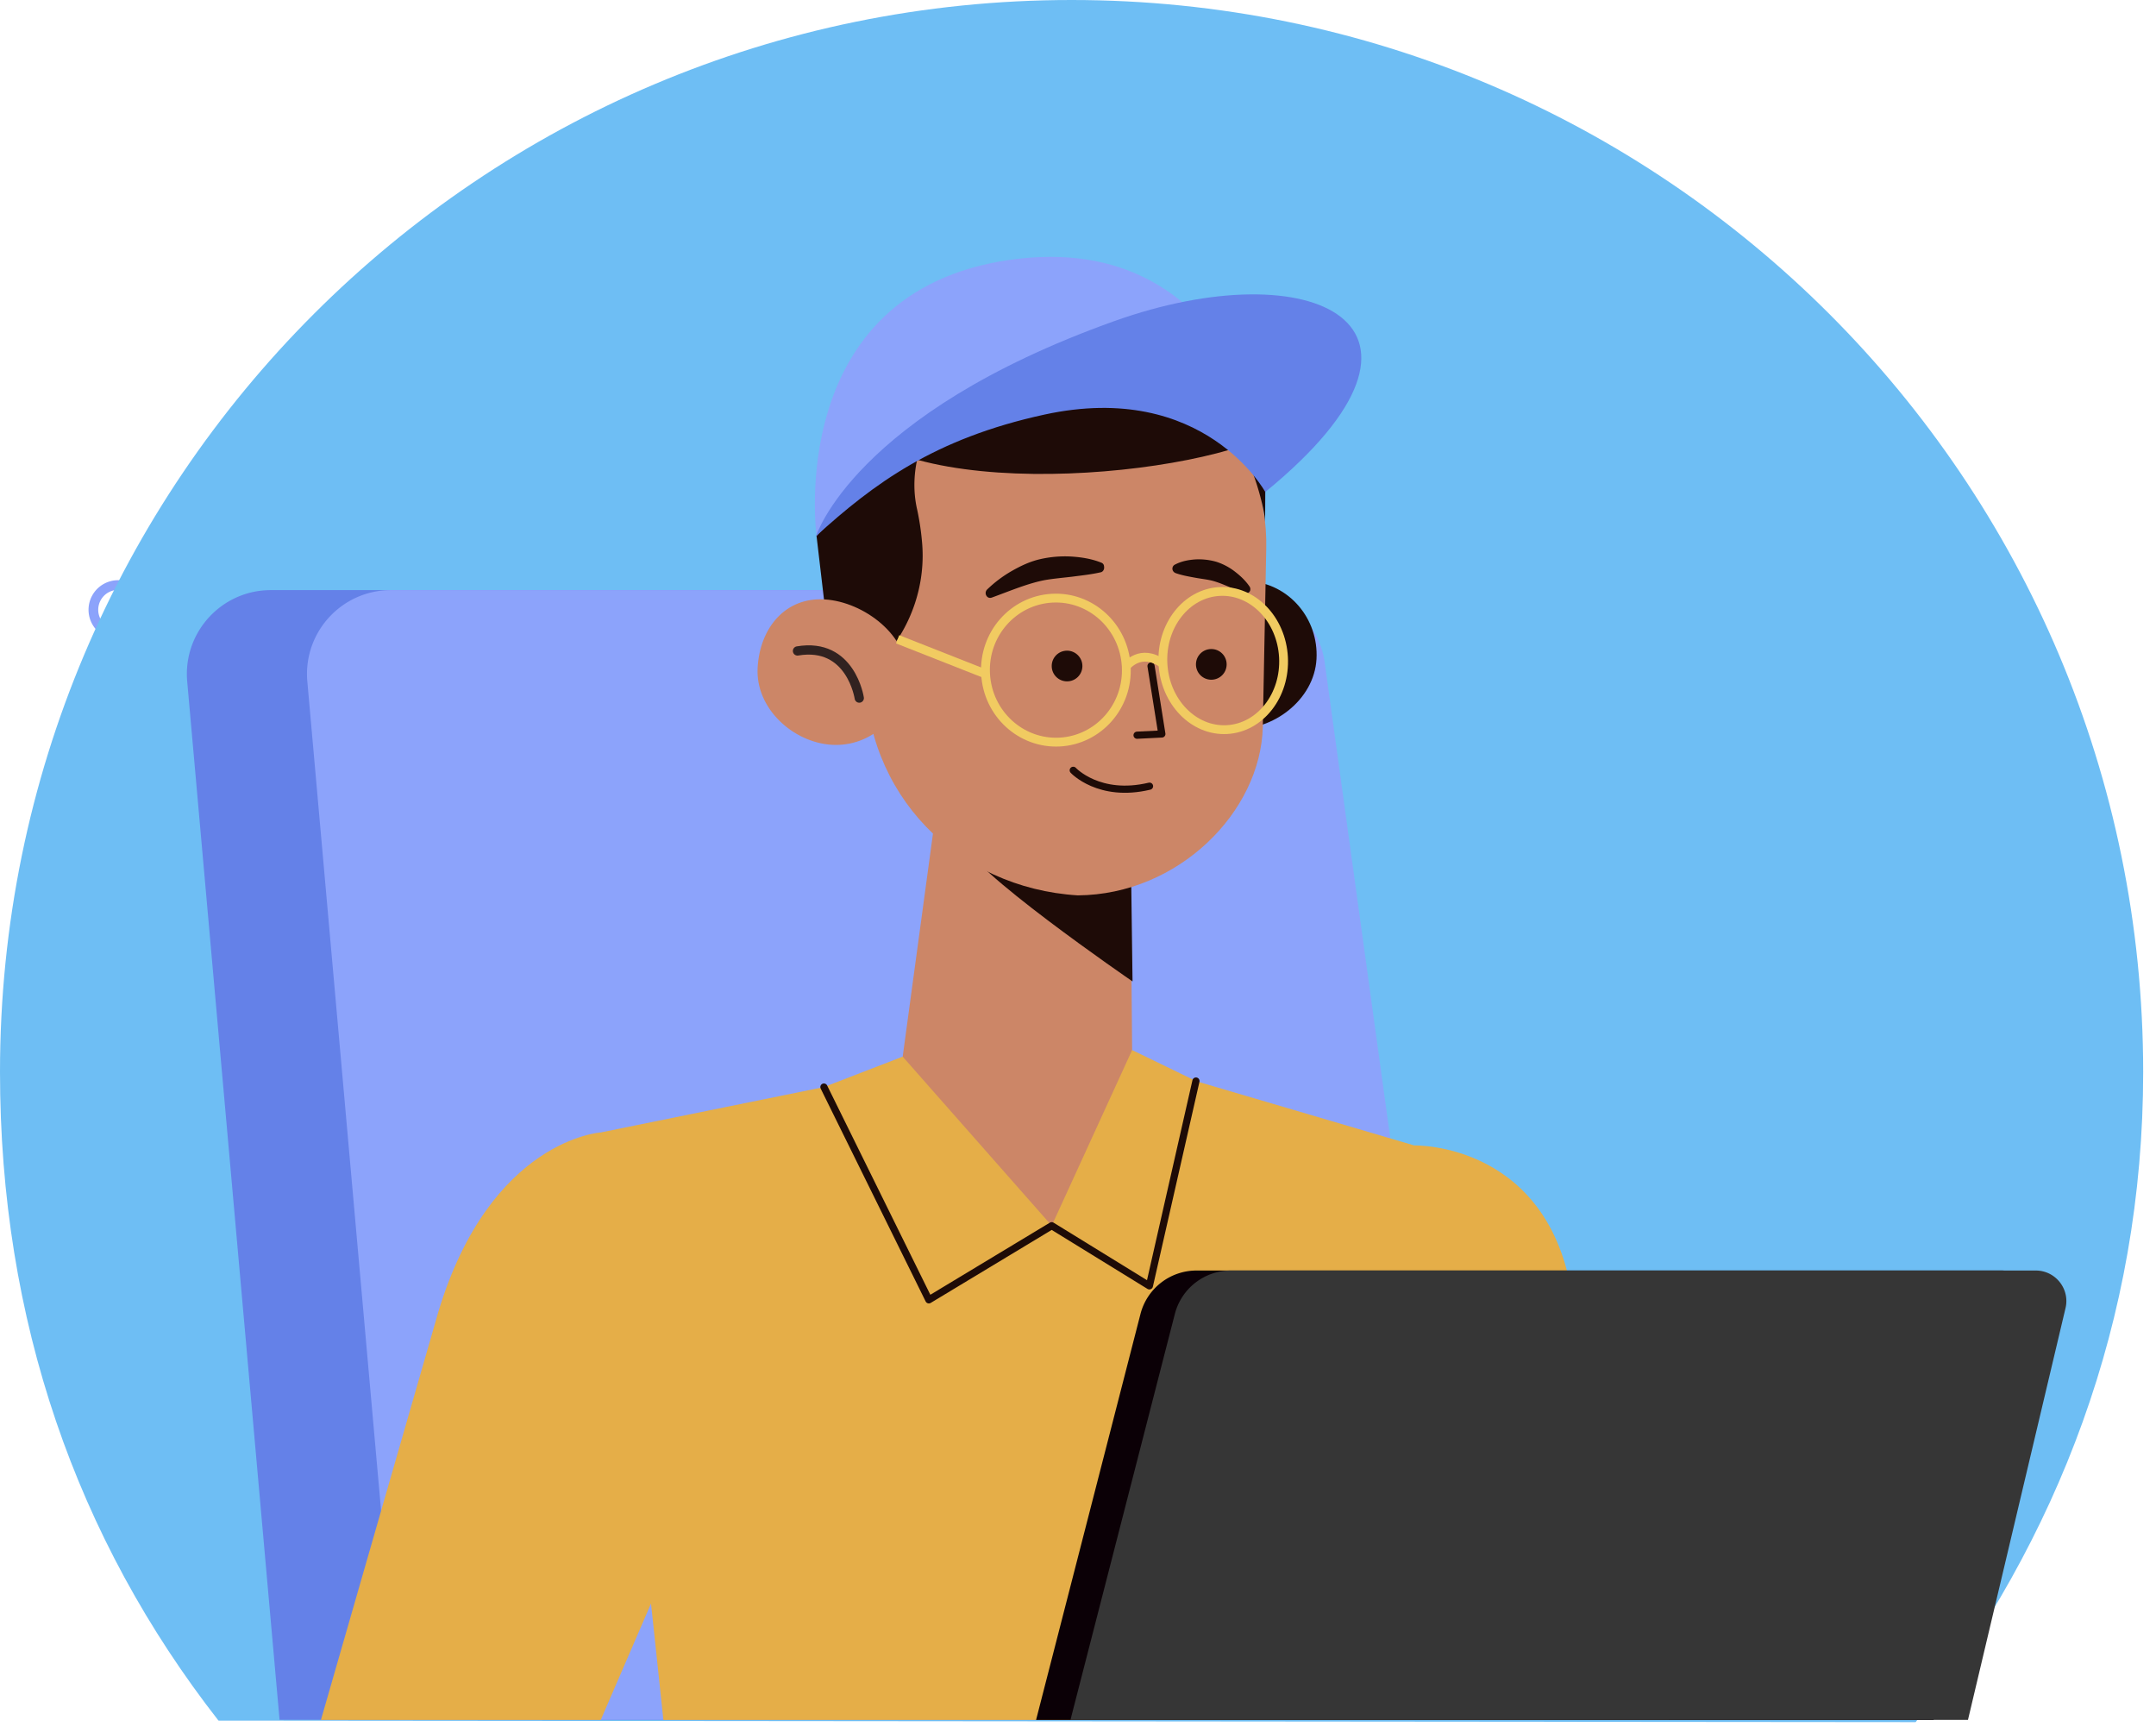 <!--?xml version="1.0" encoding="UTF-8"?-->
<svg preserveAspectRatio="xMidYMid meet" data-bbox="0 0 162.03 130.164" xmlns="http://www.w3.org/2000/svg" viewBox="0 0 163 131" height="131" width="163" data-type="ugc" role="presentation" aria-hidden="true">
    <g>
        <path stroke-miterlimit="10" stroke-width=".733" stroke="#8CA3FB" d="M8.93 47.96a1.87 1.87 0 1 0 0-3.74 1.87 1.87 0 0 0 0 3.74Z" fill="none"></path>
        <path stroke-miterlimit="10" stroke-width=".733" stroke="#8CA3FB" d="M6 91.46h11.75" fill="none"></path>
        <path stroke-miterlimit="10" stroke-width=".733" stroke="#8CA3FB" d="M132 81.41h17.19" fill="none"></path>
        <path fill="#6EBEF4" d="M162.03 81.015C162.03 36.267 125.753 0 81.015 0 36.267 0 0 36.277 0 81.015 0 99.8 5.789 116.308 16.518 130.05l128.31.114c10.729-13.742 17.202-30.363 17.202-49.15Z"></path>
        <path fill="#6481E8" d="M102.089 129.988 91.071 50.082a6.349 6.349 0 0 0-6.286-5.479H20.474c-3.687 0-6.607 3.138-6.328 6.825l6.99 78.56h80.953Z"></path>
        <path fill="#8CA3FB" d="m111.172 129.989-11.019-79.907a6.35 6.35 0 0 0-6.286-5.479H29.556c-3.687 0-6.607 3.138-6.328 6.825l6.99 78.561h80.954Z"></path>
        <path fill="#E5AE48" d="m45.432 85.592 29.1-5.913H83.5l23.415 6.897s10.646-.28 12.065 12.261l-1.895 31.161H50.154l-4.722-44.406Z"></path>
        <path fill="#E5AE48" d="M45.431 85.592s-8.347.518-12.282 13.535l-8.885 30.871H45.42l6.731-15.585-6.72-28.821Z"></path>
        <path fill="#1E0B07" d="M88.17 49.191c-.175 3.076 2.103 5.716 5.075 5.892 2.983.177 6.11-2.185 6.286-5.26.176-3.076-2.102-5.717-5.074-5.893-2.983-.176-6.11 2.185-6.286 5.261Z"></path>
        <path fill="#CC8667" d="m85.457 63.751.135 15.617c.062 4.681-2.703 7.208-7.166 7.208-3.811 0-10.304-2.579-10.18-6.71L71.3 57.371l14.156 6.38Z"></path>
        <path fill="#1E0B07" d="M85.623 74.18s-12.852-8.813-12.707-10.512c.342-3.976 12.552-1.273 12.552-1.273l.155 11.785Z"></path>
        <path fill="#CC8667" d="M81.491 67.676c7.612-.062 13.826-6.317 13.981-12.737l.259-13.432c.197-8.047-5.82-14.799-13.598-15.275-7.963-.487-18.381 5.768-18.837 13.99l2.113 10.408c-.083 9.424 6.98 16.487 16.082 17.046Z"></path>
        <path fill="#1E0B07" d="M66.828 49.698c2.133-2.444 3.2-5.644 2.868-8.864a19.698 19.698 0 0 0-.352-2.3c-.715-3.054.383-6.752 3.169-8.823 4.09-3.034 10.18-1.626 17.584 1.367 2.092.85 3.656 2.403 4.536 4.474.394.922.984 3.003 1.015 3.904l.01-2.268c-.134-7.622-6.627-13.835-14.239-13.66-2.672.063-5.716-.206-9.092.384-8.534 1.512-10.595 16.59-10.595 16.59l.788 6.71 4.308 2.486Z"></path>
        <path fill="#CC8667" d="M57.28 50.475c-.177 3.045 2.66 5.644 5.612 5.82 2.952.176 5.479-2.144 5.655-5.188.176-3.045-3.242-5.623-6.193-5.8-2.952-.186-4.909 2.123-5.075 5.168Z"></path>
        <path stroke-linejoin="round" stroke-linecap="round" stroke-miterlimit="10" stroke-width=".701" stroke="#312220" d="M64.963 52.764s-.631-4.246-4.67-3.563" fill="none"></path>
        <path fill="#1E0B07" d="M65.678 31.099s-3.334.538.725 2.558c9.465 4.722 32.58.797 31.44-2.972L82.352 27.66l-11.474 1.48-5.199 1.958Z"></path>
        <path stroke-linejoin="round" stroke-linecap="round" stroke-miterlimit="10" stroke-width=".542" stroke="#1E0B07" d="m87.021 50.34.818 5.137-1.874.093" fill="none"></path>
        <path fill="#1E0B07" d="M88.886 43.32c.476.165.942.248 1.388.33.435.084.91.135 1.273.218.756.176 1.616.621 2.507.963l.02.01a.35.35 0 0 0 .435-.186.364.364 0 0 0-.03-.31c-.301-.446-.674-.798-1.088-1.119a4.554 4.554 0 0 0-1.44-.766 4.838 4.838 0 0 0-1.605-.176c-.518.041-1.025.134-1.522.393a.34.34 0 0 0-.145.466.36.36 0 0 0 .186.166l.02.01Z"></path>
        <path fill="#1E0B07" d="M83.273 42.532c-.746-.3-1.502-.414-2.268-.466a8.466 8.466 0 0 0-2.32.187c-.797.176-1.512.517-2.185.9a9.447 9.447 0 0 0-1.875 1.409.38.38 0 0 0-.02.507.314.314 0 0 0 .352.104h.01c1.367-.497 2.724-1.077 4.018-1.326.653-.114 1.367-.176 2.071-.258.705-.094 1.43-.166 2.154-.332h.01c.177-.041.29-.238.25-.435a.31.31 0 0 0-.197-.29Z"></path>
        <path fill="#1E0B07" d="M81.833 50.34c0 .643-.517 1.16-1.16 1.16-.642 0-1.16-.517-1.16-1.16 0-.642.518-1.16 1.16-1.16.632 0 1.16.519 1.16 1.16Z"></path>
        <path fill="#1E0B07" d="M92.738 50.216c0 .642-.518 1.16-1.16 1.16-.642 0-1.16-.517-1.16-1.16 0-.642.518-1.16 1.16-1.16.642 0 1.16.518 1.16 1.16Z"></path>
        <path stroke-linejoin="round" stroke-linecap="round" stroke-miterlimit="10" stroke-width=".542" stroke="#1E0B07" d="M81.14 58.222s1.947 2.112 5.768 1.2" fill="none"></path>
        <path stroke-miterlimit="10" stroke-width=".667" stroke="#F1CB61" d="M85.147 50.361c.166 3.004-2.081 5.561-5.023 5.727-2.94.155-5.447-2.144-5.612-5.147-.166-3.003 2.081-5.561 5.022-5.727 2.941-.165 5.447 2.144 5.613 5.147Z" fill="none"></path>
        <path stroke-miterlimit="10" stroke-width=".667" stroke="#F1CB61" d="M97.036 49.678c.156 2.879-1.76 5.333-4.277 5.468-2.516.134-4.68-2.092-4.836-4.971-.156-2.88 1.76-5.333 4.277-5.468 2.506-.135 4.68 2.081 4.836 4.97Z" fill="none"></path>
        <path stroke-miterlimit="10" stroke-width=".667" stroke="#F1CB61" d="M85.147 50.36s1.098-1.418 2.776-.185" fill="none"></path>
        <path stroke-miterlimit="10" stroke-width=".667" stroke="#F1CB61" d="m74.512 50.941-6.649-2.62" fill="none"></path>
        <path fill="#CC8667" d="m69.52 82.982 9.993 9.662 5.395-9.662H69.52Z"></path>
        <path fill="#8CA3FB" d="M61.732 40.513S81.44 18.35 96.24 35.428c0 0-2.703-18.216-19.853-15.793-17.15 2.423-14.654 20.878-14.654 20.878Z"></path>
        <path fill="#6481E8" d="M61.701 40.513s2.848-9.196 22.504-16.228c14.985-5.364 26.977.197 11.454 12.903 0 0-4.62-8.481-16.705-5.85-8.326 1.812-12.903 5.23-17.253 9.175Z"></path>
        <path fill="#E5AE48" d="m62.291 82.164 5.955-2.299 11.267 12.78-9.29 5.602-7.932-16.083Z"></path>
        <path fill="#E5AE48" d="m85.592 79.368 4.826 2.34-10.905 10.936 6.079-13.276Z"></path>
        <path stroke-linejoin="round" stroke-linecap="round" stroke-miterlimit="10" stroke-width=".542" stroke="#1E0B07" d="m62.291 82.164 7.933 16.083 9.289-5.602 7.384 4.546 3.52-15.482" fill="none"></path>
        <path fill="#0B0006" d="m78.333 129.988 7.891-30.674a4.375 4.375 0 0 1 4.236-3.283h60.852c1.491 0 2.599 1.398 2.247 2.848l-7.374 31.12H78.333v-.011Z"></path>
        <path fill="#363636" d="m80.932 129.988 7.89-30.674a4.375 4.375 0 0 1 4.236-3.283h60.852c1.492 0 2.6 1.398 2.248 2.848l-7.374 31.119H80.932v-.01Z"></path>
    </g>
</svg>
